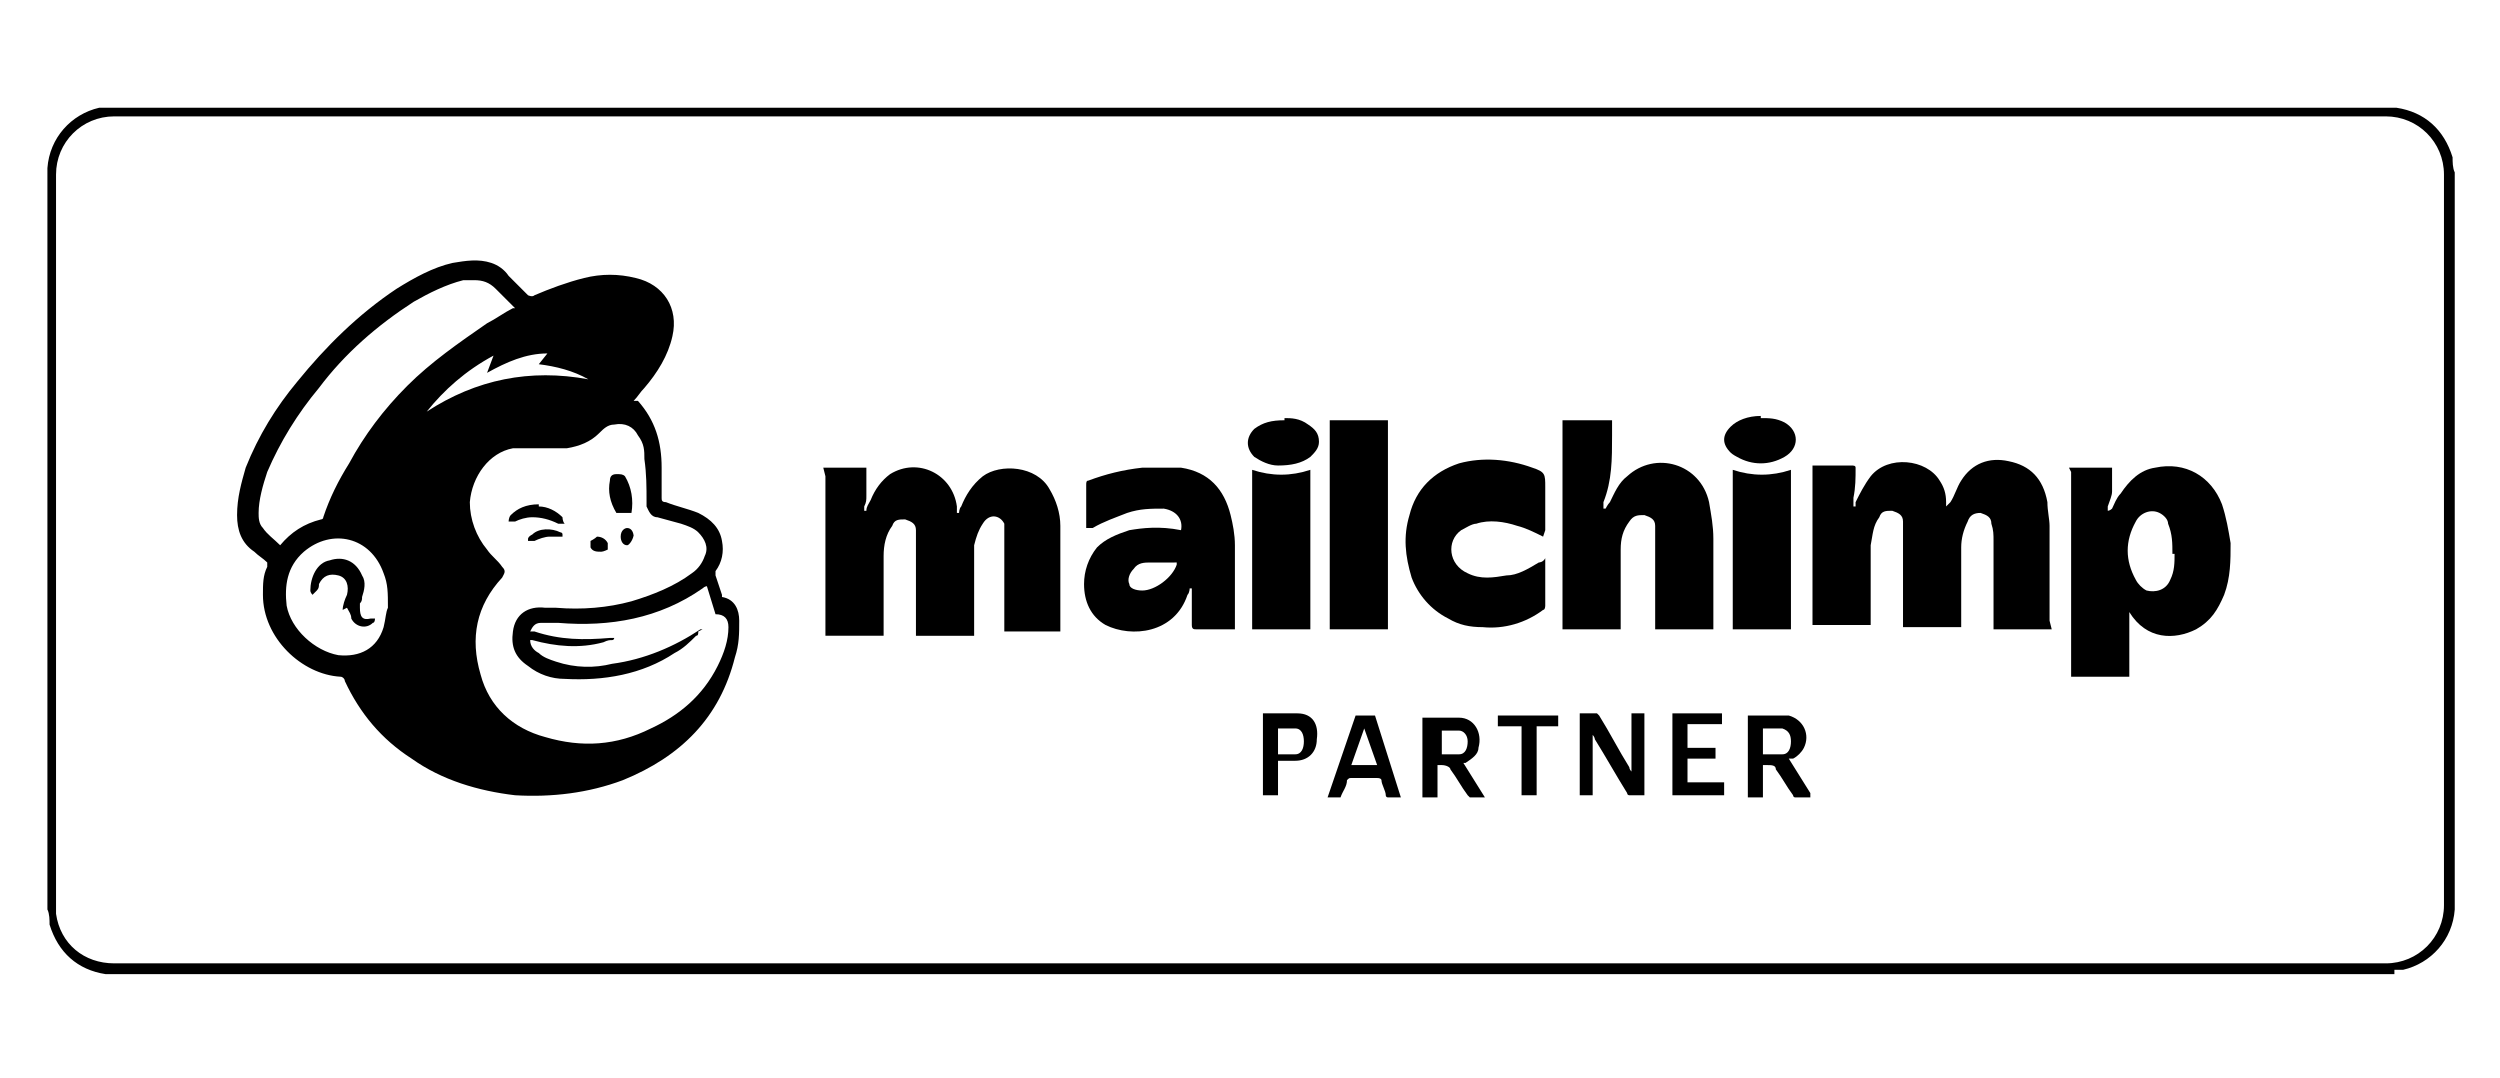 <?xml version="1.0" encoding="UTF-8"?><svg id="a" xmlns="http://www.w3.org/2000/svg" width="116" height="50" viewBox="0 0 116 50"><path d="M111.1,45.2H4.9s0,0,0,0c-1.3-.2-2.2-1-2.6-2.3,0-.2,0-.5-.1-.7V7.9s0,0,0-.1c.1-1.4,1.1-2.5,2.4-2.8,.1,0,.3,0,.4,0,35.4,0,70.8,0,106.2,0,0,0,0,0,0,0,1.3,.2,2.2,1,2.6,2.3,0,.2,0,.5,.1,.7V42.1s0,0,0,.1c-.1,1.4-1.1,2.5-2.4,2.8-.1,0-.3,0-.4,0Zm-53.1-.5c17.6,0,35.2,0,52.7,0,1.5,0,2.7-1.2,2.7-2.7,0-11.3,0-22.6,0-33.9,0-1.5-1.2-2.7-2.7-2.7-35.1,0-70.3,0-105.4,0-1.5,0-2.7,1.2-2.7,2.7,0,11.3,0,22.6,0,33.9,0,.1,0,.3,0,.4,.2,1.4,1.3,2.3,2.7,2.3,17.6,0,35.1,0,52.7,0Z"/><path d="M29.6,18.6c.8,.9,1.1,1.9,1.1,3.1,0,.5,0,.9,0,1.4,0,.1,0,.2,.2,.2,.5,.2,1,.3,1.5,.5,.6,.3,1,.7,1.1,1.3,.1,.5,0,1-.3,1.4,0,0,0,.1,0,.2,.1,.3,.2,.6,.3,.9,0,0,0,.1,0,.1,.6,.1,.8,.6,.8,1.1,0,.6,0,1.1-.2,1.7-.7,2.8-2.5,4.6-5.2,5.7-1.6,.6-3.3,.8-5,.7-1.7-.2-3.4-.7-4.8-1.7-1.4-.9-2.4-2.1-3.1-3.6,0-.1-.1-.2-.2-.2-1.8-.1-3.6-1.8-3.6-3.8,0-.5,0-.9,.2-1.3,0,0,0-.1,0-.2-.2-.2-.4-.3-.6-.5-.6-.4-.8-1-.8-1.7,0-.8,.2-1.5,.4-2.2,.6-1.5,1.4-2.8,2.4-4,1.3-1.6,2.8-3.1,4.6-4.3,.8-.5,1.7-1,2.6-1.2,.6-.1,1.2-.2,1.8,0,.3,.1,.6,.3,.8,.6,.3,.3,.6,.6,.9,.9,0,0,.2,.1,.3,0,.7-.3,1.5-.6,2.3-.8,.8-.2,1.6-.2,2.4,0,1.3,.3,2,1.4,1.7,2.7-.2,.9-.7,1.7-1.3,2.4-.2,.2-.3,.4-.5,.6Zm2.8,10.7h0c0,.1,0,.2-.1,.2-.3,.3-.6,.6-1,.8-1.5,1-3.3,1.3-5.1,1.2-.6,0-1.2-.2-1.7-.6-.6-.4-.8-.9-.7-1.6,.1-.8,.7-1.2,1.5-1.1,.2,0,.3,0,.5,0,1.2,.1,2.4,0,3.5-.3,1-.3,2-.7,2.8-1.3,.3-.2,.5-.5,.6-.8,.2-.4,0-.8-.3-1.1-.2-.2-.5-.3-.8-.4-.4-.1-.7-.2-1.1-.3-.3,0-.4-.3-.5-.5,0,0,0-.2,0-.2,0-.7,0-1.3-.1-2,0-.4,0-.7-.3-1.1-.2-.4-.6-.6-1.1-.5-.3,0-.5,.2-.7,.4-.4,.4-.9,.6-1.5,.7-.5,0-.9,0-1.4,0-.4,0-.8,0-1.1,0-1.1,.2-1.9,1.3-2,2.5,0,.8,.3,1.6,.8,2.2,.2,.3,.5,.5,.7,.8,.2,.2,.1,.3,0,.5-1.2,1.3-1.5,2.8-1,4.5,.4,1.5,1.5,2.5,3,2.9,1.7,.5,3.3,.4,4.9-.4,1.3-.6,2.4-1.5,3.1-2.9,.3-.6,.5-1.2,.5-1.8,0-.4-.2-.6-.6-.6,0,0,0,0,0,0l-.4-1.3c0,0,0,0,0,0,0,0-.1,0-.2,.1-2,1.4-4.3,1.8-6.7,1.6-.3,0-.5,0-.8,0-.3,0-.4,.2-.5,.4,0,0,.1,0,.2,0,1.2,.4,2.3,.4,3.5,.3,0,0,.1,0,.2,0,0,0,0,.1-.1,.1-.1,0-.2,0-.4,.1-1.1,.3-2.2,.2-3.3-.1,0,0,0,0-.1,0,0,.3,.2,.5,.4,.6,.2,.2,.5,.3,.8,.4,.9,.3,1.8,.3,2.6,.1,1.5-.2,2.9-.8,4.1-1.6,0,0,0,0,.1,0Zm-8.5-15c-.3-.3-.6-.6-.9-.9-.3-.3-.6-.4-1-.4-.2,0-.3,0-.5,0-.8,.2-1.6,.6-2.3,1-1.7,1.1-3.2,2.4-4.4,4-1,1.2-1.8,2.5-2.4,3.9-.2,.6-.4,1.3-.4,1.9,0,.2,0,.5,.2,.7,.2,.3,.5,.5,.8,.8,0,0,0,0,0,0,.5-.6,1.1-1,1.9-1.2,0,0,.1,0,.1-.1,.3-.9,.7-1.7,1.2-2.5,.7-1.3,1.6-2.5,2.7-3.6,1.1-1.1,2.4-2,3.7-2.9,.4-.2,.8-.5,1.2-.7Zm-5.9,13.9c0-.7,0-1.1-.2-1.6-.6-1.7-2.4-2.1-3.7-1-.8,.7-.9,1.6-.8,2.5,.2,1.1,1.3,2.1,2.4,2.3,1,.1,1.8-.3,2.1-1.3,.1-.4,.1-.7,.2-.9Zm1.8-9.1c2.3-1.5,4.8-2,7.5-1.5-.7-.4-1.5-.6-2.3-.7h0l.4-.5c-1,0-1.9,.4-2.8,.9h0l.3-.8c-1.3,.7-2.3,1.6-3.1,2.6Z"/><path d="M95.2,29.2h-2.7c0,0,0-.1,0-.2,0-1.3,0-2.6,0-3.9,0-.3,0-.5-.1-.8,0-.3-.2-.4-.5-.5-.3,0-.5,.1-.6,.4-.2,.4-.3,.8-.3,1.2,0,1.2,0,2.4,0,3.5v.2h-2.7v-.2c0-1.3,0-2.6,0-4,0-.2,0-.5,0-.7,0-.3-.2-.4-.5-.5-.3,0-.5,0-.6,.3-.3,.4-.3,.8-.4,1.3,0,1.2,0,2.4,0,3.5v.2h-2.7v-7.4s0,0,.1,0c.6,0,1.1,0,1.7,0,.1,0,.2,0,.2,.1,0,.5,0,.9-.1,1.4,0,.1,0,.2,0,.3,0,0,0,0,0,.1,0,0,.1,0,.1,0,0,0,0-.1,0-.2,.2-.4,.4-.8,.7-1.2,.8-1,2.6-.8,3.2,.2,.2,.3,.3,.6,.3,1,0,0,0,.2,0,.2,0,0,.1-.1,.2-.2,.2-.3,.3-.7,.5-1,.5-.8,1.3-1.1,2.2-.9,1,.2,1.6,.8,1.8,1.9,0,.4,.1,.8,.1,1.1,0,1.4,0,2.9,0,4.3,0,0,0,0,0,.1Z"/><path d="M38.2,21.7h2c0,.4,0,.9,0,1.3,0,.2,0,.3-.1,.5,0,0,0,.1,0,.2,0,0,.1,0,.1,0,0-.2,.1-.3,.2-.5,.2-.5,.5-.9,.9-1.2,1.3-.8,2.9,0,3.1,1.5,0,0,0,.2,0,.3,0,0,0,0,0,0,0,0,0,0,.1,0,0,0,0-.2,.1-.3,.2-.5,.5-1,1-1.4,.8-.6,2.5-.5,3.1,.6,.3,.5,.5,1.1,.5,1.7,0,1.6,0,3.2,0,4.8,0,0,0,0,0,.1h-2.6v-.2c0-1.3,0-2.5,0-3.8,0-.3,0-.5,0-.8,0,0,0-.2,0-.2-.2-.4-.7-.5-1,0-.2,.3-.3,.6-.4,1,0,.2,0,.4,0,.6,0,1.1,0,2.3,0,3.4v.2h-2.7v-.2c0-1.3,0-2.6,0-3.9,0-.3,0-.5,0-.8,0-.3-.2-.4-.5-.5-.3,0-.5,0-.6,.3-.3,.4-.4,.9-.4,1.4,0,1.2,0,2.3,0,3.5v.2h-2.7v-7.4Z"/><path d="M96,21.7h2c0,.4,0,.7,0,1.1,0,.2-.1,.4-.2,.7,0,0,0,.1,0,.2,0,0,.1,0,.2-.1,.1-.2,.2-.5,.4-.7,.4-.6,.9-1.1,1.6-1.2,1.4-.3,2.6,.4,3.1,1.7,.2,.6,.3,1.2,.4,1.8,0,.8,0,1.6-.3,2.4-.3,.7-.6,1.2-1.3,1.6-1,.5-2.3,.5-3.1-.8v3h-2.7v-9.5Zm4.8,4c0-.5,0-.9-.2-1.4,0-.2-.2-.4-.4-.5-.4-.2-.9,0-1.1,.4-.5,.9-.5,1.8,0,2.7,.1,.2,.3,.4,.5,.5,.4,.1,.9,0,1.1-.5,.2-.4,.2-.8,.2-1.2Z"/><path d="M79.5,29.2h-2.7v-.2c0-1.3,0-2.6,0-3.9,0-.2,0-.5,0-.7,0-.3-.2-.4-.5-.5-.3,0-.5,0-.7,.3-.3,.4-.4,.8-.4,1.3,0,1.2,0,2.4,0,3.5,0,0,0,.1,0,.2h-2.7v-9.7h2.3c0,.2,0,.5,0,.7,0,1.1,0,2.1-.4,3.1,0,0,0,.2,0,.3,0,0,0,0,0,0,0,0,0,0,.1,0,0,0,.1-.2,.2-.3,.2-.4,.4-.9,.8-1.2,1.3-1.2,3.4-.6,3.8,1.2,.1,.6,.2,1.1,.2,1.7,0,1.3,0,2.7,0,4,0,0,0,0,0,.1Z"/><path d="M50.4,24.5v-1.4c0-.2,0-.4,0-.6,0-.1,0-.2,.1-.2,.8-.3,1.6-.5,2.5-.6,.6,0,1.2,0,1.8,0,1.3,.2,2,1,2.3,2.2,.1,.4,.2,.9,.2,1.4,0,1.3,0,2.5,0,3.8,0,0,0,0,0,.1,0,0,0,0-.1,0-.6,0-1.1,0-1.7,0-.1,0-.2,0-.2-.2,0-.5,0-.9,0-1.4,0,0,0-.2,0-.3,0,0,0,0,0,0,0,0,0,0-.1,0,0,0,0,.2-.1,.3-.6,1.8-2.6,2-3.8,1.4-.7-.4-1-1.1-1-1.9,0-.6,.2-1.2,.6-1.7,.4-.4,.9-.6,1.5-.8,.6-.1,1.4-.2,2.4,0,.1-.5-.2-.9-.8-1-.6,0-1.1,0-1.7,.2-.5,.2-1.1,.4-1.6,.7Zm4.1,1.6c-.4,0-.7,0-1.1,0-.3,0-.6,0-.8,.3-.2,.2-.3,.5-.2,.7,0,.2,.3,.3,.6,.3,.6,0,1.4-.6,1.6-1.2,0,0,0,0,0-.1Z"/><path d="M71.6,24.9c-.4-.2-.8-.4-1.2-.5-.6-.2-1.3-.3-1.9-.1-.2,0-.5,.2-.7,.3-.7,.5-.6,1.6,.3,2,.6,.3,1.2,.2,1.8,.1,.5,0,1-.3,1.5-.6,0,0,.2,0,.3-.2,0,0,0,0,0,0,0,.7,0,1.5,0,2.2,0,0,0,.2-.1,.2-.8,.6-1.8,.9-2.8,.8-.6,0-1.1-.1-1.6-.4-.8-.4-1.4-1.1-1.7-1.9-.3-1-.4-1.9-.1-2.9,.3-1.2,1.1-2,2.3-2.4,1.1-.3,2.3-.2,3.4,.2,.6,.2,.6,.3,.6,.9v2Z"/><path d="M64.4,29.2h-2.7v-9.7h2.7v9.7Z"/><path d="M60.8,29.2h-2.7v-7.4c.9,.3,1.8,.3,2.7,0v7.4Z"/><path d="M83.1,29.2h-2.7v-7.4c.9,.3,1.8,.3,2.7,0v7.4Z"/><path d="M73.9,34.1v2.8h-.6v-3.8c.3,0,.5,0,.8,0,0,0,0,0,.1,.1,.5,.8,.9,1.6,1.4,2.4,0,0,0,.1,.1,.2v-2.7h.6v3.8c-.2,0-.4,0-.7,0,0,0-.1,0-.1-.1-.5-.8-1-1.7-1.5-2.5,0,0,0-.1-.1-.2h0Z"/><path d="M67.9,35.4l1,1.6c-.3,0-.5,0-.7,0,0,0,0,0-.1-.1-.3-.4-.5-.8-.8-1.2,0-.1-.2-.2-.4-.2,0,0-.1,0-.2,0v1.5h-.7v-3.7s0,0,0,0c.6,0,1.1,0,1.7,0,.7,0,1.1,.7,.9,1.4,0,.3-.3,.5-.6,.7,0,0-.1,0-.2,0Zm-1.1-.4c.3,0,.6,0,.9,0,.3,0,.4-.3,.4-.6,0-.3-.2-.5-.4-.5-.3,0-.5,0-.8,0v1.3Z"/><path d="M84,37c-.3,0-.5,0-.7,0,0,0-.1,0-.1-.1-.3-.4-.5-.8-.8-1.2,0-.2-.2-.2-.4-.2,0,0-.1,0-.2,0v1.5h-.7v-3.8c.4,0,.8,0,1.3,0,.2,0,.4,0,.6,0,.7,.2,1,.9,.7,1.5-.1,.2-.3,.4-.5,.5,0,0-.1,0-.2,0l1,1.6Zm-2.2-2c.3,0,.6,0,.9,0,.3,0,.4-.3,.4-.6,0-.3-.1-.5-.4-.6-.3,0-.6,0-.9,0v1.3Z"/><path d="M62.3,37h-.7l1.3-3.8h.9l1.2,3.8c-.2,0-.4,0-.6,0,0,0-.1,0-.1-.1,0-.2-.2-.5-.2-.7,0,0,0-.1-.2-.1-.4,0-.8,0-1.2,0-.1,0-.1,0-.2,.1,0,.3-.2,.5-.3,.8Zm1.6-1.5l-.6-1.7-.6,1.7h1.1Z"/><path d="M59.6,19.4c.3,0,.7,0,1.1,.3,.3,.2,.5,.4,.5,.8,0,.3-.2,.5-.4,.7-.4,.3-.9,.4-1.5,.4-.4,0-.8-.2-1.1-.4-.4-.4-.4-.9,0-1.3,.4-.3,.8-.4,1.4-.4Z"/><path d="M81.7,19.4c.4,0,.7,0,1.1,.2,0,0,0,0,0,0,.7,.4,.7,1.2,0,1.6-.7,.4-1.5,.4-2.2,0,0,0-.2-.1-.3-.2-.4-.4-.4-.8,0-1.2,.3-.3,.8-.5,1.4-.5Z"/><path d="M80,36.4v.5h-2.4v-3.8h2.3v.5h-1.6v1.1h1.3v.5h-1.3v1.1h1.7Z"/><path d="M59.3,35.5v1.4h-.7v-3.8c.6,0,1.1,0,1.6,0,.7,0,1,.5,.9,1.2,0,.6-.4,1-1,1-.2,0-.5,0-.7,0,0,0,0,0-.1,0Zm0-.5c.3,0,.5,0,.8,0,.3,0,.4-.3,.4-.6,0-.3-.1-.6-.4-.6-.3,0-.6,0-.8,0v1.4Z"/><path d="M72.3,33.2v.5h-1v3.2h-.7v-3.2h-1.1v-.5h2.8Z"/><path d="M29.2,23.8c-.2,0-.3,0-.5,0,0,0-.1,0-.1,0-.3-.5-.4-1-.3-1.5,0-.2,.1-.3,.3-.3,.2,0,.3,0,.4,.1,.3,.5,.4,1.1,.3,1.7Z"/><path d="M25,23.5c.4,0,.8,.2,1.1,.5,0,0,0,.2,.1,.3-.1,0-.2,0-.3,0-.4-.2-.8-.3-1.2-.3-.3,0-.6,.1-.8,.2,0,0-.2,0-.3,0,0,0,0-.2,.1-.3,.3-.3,.7-.5,1.3-.5Z"/><path d="M25.5,24.9c-.2,0-.5,.1-.7,.2,0,0-.1,0-.2,0,0,0-.1,0-.1,0,0,0,0-.1,0-.1,0,0,0-.1,.2-.2,.3-.3,.9-.3,1.3-.1,0,0,.1,0,.1,.1,0,0,0,0,0,.1,0,0,0,0-.1,0-.1,0-.3,0-.4,0h0Z"/><path d="M29.4,24.8c0,.2-.2,.5-.3,.5-.2,0-.3-.2-.3-.4,0,0,0,0,0,0,0-.3,.2-.4,.3-.4,.2,0,.3,.2,.3,.4Z"/><path d="M27.7,24.9c.2,0,.4,.1,.5,.3,0,0,0,.2,0,.3,0,0-.2,.1-.3,.1-.2,0-.4,0-.5-.2,0,0,0-.2,0-.3,0,0,.2-.1,.3-.2Z"/><path d="M15.9,28.3c0-.2,.1-.5,.2-.7,.1-.4,0-.8-.4-.9-.4-.1-.7,0-.9,.4,0,.1,0,.2-.1,.3,0,0-.1,.1-.2,.2,0,0-.1-.1-.1-.2,0-.6,.3-1.3,.9-1.4,.6-.2,1.2,0,1.5,.7,.2,.3,.1,.7,0,1,0,.1,0,.2-.1,.3,0,0,0,.1,0,.2,0,.4,.1,.6,.5,.5,0,0,.1,0,.2,0,0,0,0,.2-.1,.2-.3,.3-.8,.2-1-.2,0-.2-.1-.3-.2-.5Z"/></svg>